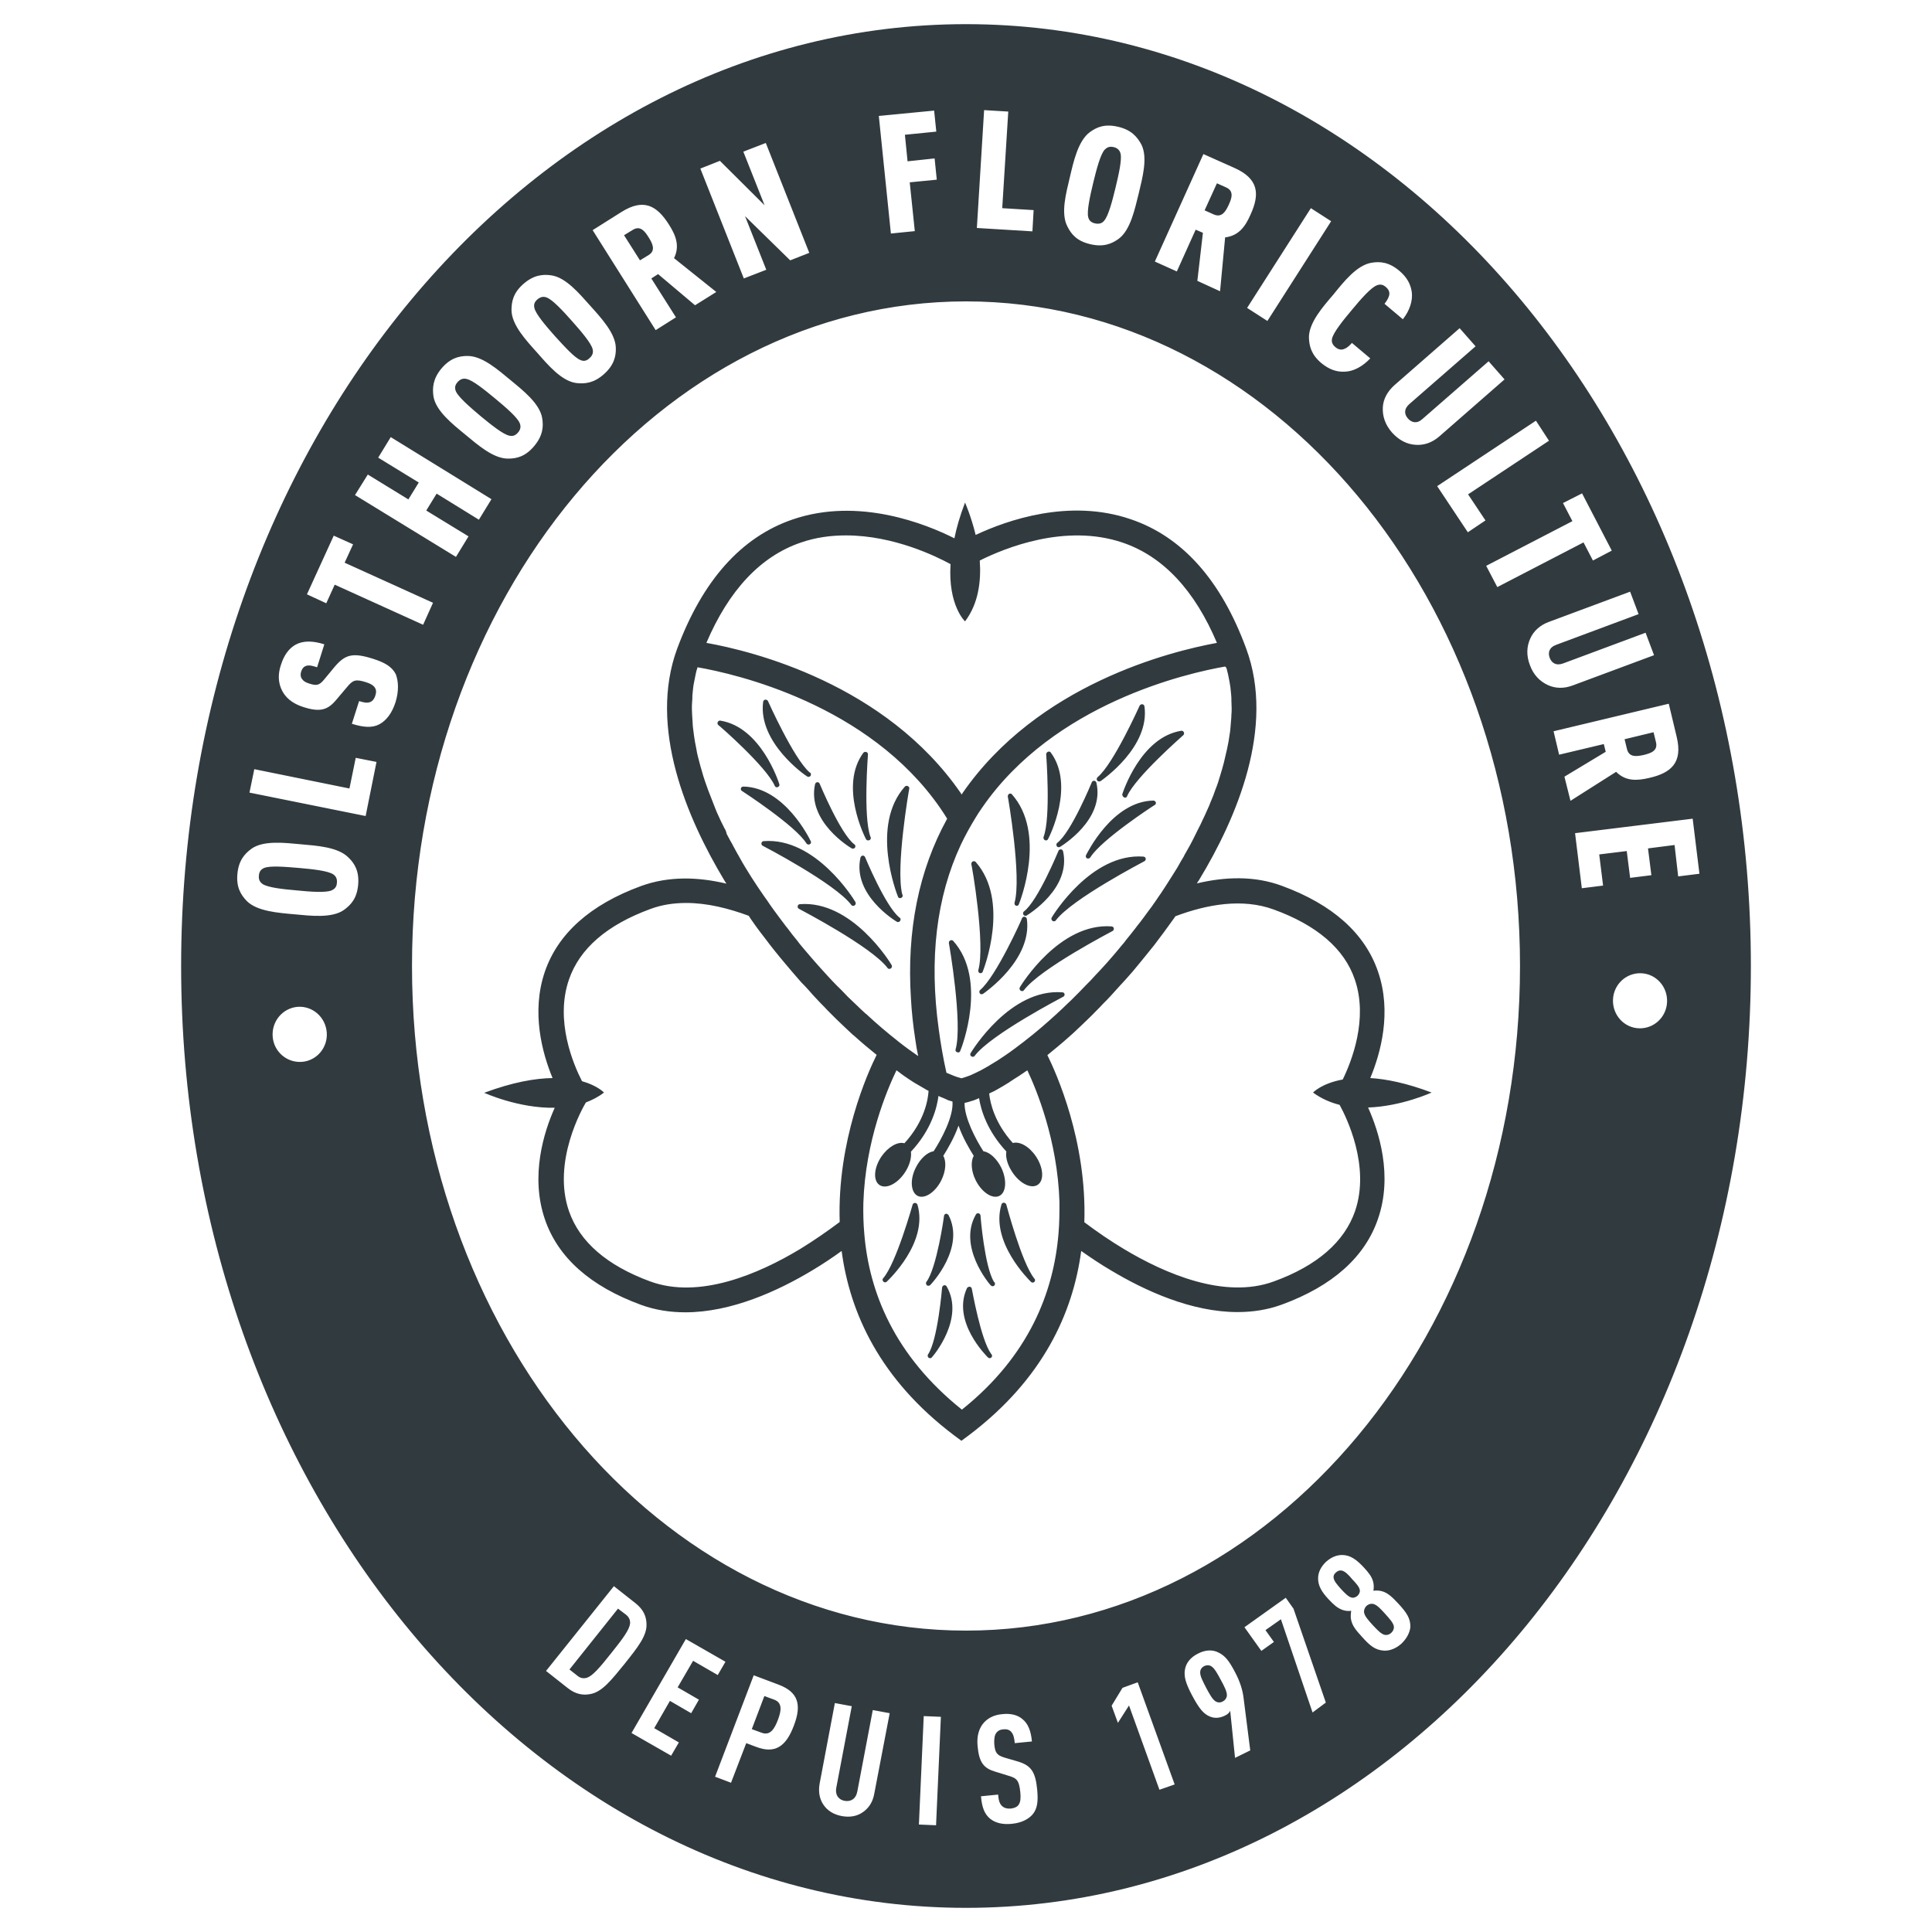 <?xml version="1.0" encoding="utf-8"?>
<!-- Generator: Adobe Illustrator 25.2.1, SVG Export Plug-In . SVG Version: 6.00 Build 0)  -->
<svg version="1.1" id="Calque_1" xmlns="http://www.w3.org/2000/svg" xmlns:xlink="http://www.w3.org/1999/xlink" x="0px" y="0px"
	 viewBox="0 0 80 80" style="enable-background:new 0 0 80 80;" xml:space="preserve">
<style type="text/css">
	.st0{fill:#625246;}
	.st1{fill-rule:evenodd;clip-rule:evenodd;fill:#625246;}
	.st2{fill:#CC0000;}
	.st3{fill:#9E998A;}
	.st4{fill:#FFFFFF;}
	.st5{fill:#BC5351;}
	.st6{fill:#5C5B59;}
	.st7{fill:#005568;}
	.st8{fill-rule:evenodd;clip-rule:evenodd;fill:#005568;}
	.st9{fill:#74613C;}
	.st10{fill:#470044;}
	.st11{fill-rule:evenodd;clip-rule:evenodd;fill:#E00A48;}
	.st12{fill:#313B3F;}
	.st13{fill:#454443;}
	.st14{fill:#251B5B;}
</style>
<path class="st12" d="M35.95,34.8C35.95,34.8,35.95,34.8,35.95,34.8c0.06,0,0.11-0.04,0.11-0.1c0-0.02-0.01-0.04-0.02-0.06
	c-0.3-0.83-0.1-3.38-0.1-3.4c0-0.05-0.02-0.09-0.07-0.1c-0.04-0.02-0.09,0-0.12,0.03c-1.01,1.37,0.06,3.49,0.11,3.58
	C35.88,34.78,35.91,34.8,35.95,34.8z M32.08,32.54c0.02,0.04,0.05,0.06,0.09,0.06c0.01,0,0.02,0,0.04-0.01
	c0.05-0.02,0.08-0.07,0.06-0.12c-0.03-0.1-0.76-2.36-2.44-2.63c-0.05-0.01-0.09,0.02-0.11,0.06c-0.02,0.04-0.01,0.09,0.02,0.12
	C29.77,30.03,31.74,31.75,32.08,32.54z M33.42,32.15c0.02,0.01,0.04,0.02,0.06,0.02c0,0,0,0,0,0c0.06-0.01,0.1-0.04,0.1-0.1
	c0-0.04-0.02-0.08-0.06-0.09c-0.66-0.58-1.71-2.93-1.72-2.95c-0.02-0.04-0.06-0.06-0.11-0.06c-0.05,0.01-0.08,0.04-0.09,0.09
	C31.38,30.74,33.33,32.1,33.42,32.15z M37.89,49.81C37.88,49.81,37.88,49.81,37.89,49.81c-0.05,0-0.09,0.03-0.1,0.07
	c-0.01,0.03-0.68,2.43-1.22,3.05c-0.04,0.04-0.03,0.1,0.01,0.14c0.02,0.02,0.05,0.03,0.07,0.03c0.02,0,0.05-0.01,0.07-0.03
	c0.07-0.07,1.73-1.62,1.27-3.19C37.97,49.84,37.93,49.81,37.89,49.81z M35.27,35.13c0.02,0.01,0.03,0.01,0.05,0.01c0,0,0,0,0,0
	c0.06,0,0.1-0.04,0.1-0.1c0-0.04-0.03-0.08-0.06-0.09c-0.58-0.47-1.41-2.48-1.42-2.5c-0.02-0.04-0.06-0.07-0.1-0.06
	c-0.04,0-0.08,0.04-0.09,0.08C33.41,34.01,35.19,35.09,35.27,35.13z M41.67,49.88c-0.01-0.04-0.05-0.07-0.1-0.08
	c-0.05,0-0.09,0.03-0.1,0.07c-0.48,1.55,1.15,3.14,1.22,3.21c0.02,0.02,0.04,0.03,0.07,0.03c0,0,0,0,0,0c0.06,0,0.1-0.05,0.1-0.1
	c0-0.03-0.02-0.06-0.04-0.08C42.3,52.27,41.68,49.91,41.67,49.88z M40.6,50.33c0-0.04-0.04-0.08-0.08-0.09
	c-0.04-0.01-0.09,0.01-0.11,0.05c-0.76,1.32,0.55,2.87,0.61,2.93c0.02,0.02,0.05,0.04,0.08,0.04c0,0,0,0,0,0
	c0.06,0,0.1-0.04,0.1-0.1c0-0.03-0.01-0.06-0.04-0.08C40.77,52.46,40.6,50.36,40.6,50.33z M49.56,36.58
	c0.03-0.05,0.06-0.1,0.09-0.14c1.56-2.57,3.16-6.33,1.95-9.59c-1.04-2.83-2.65-4.63-4.78-5.35c-2.54-0.87-5.12,0.04-6.42,0.65
	c-0.19-0.78-0.44-1.34-0.44-1.34c-0.21,0.55-0.35,1.03-0.44,1.48c-1.17-0.59-3.96-1.72-6.7-0.78c-2.13,0.73-3.73,2.53-4.78,5.35
	c-1.2,3.26,0.4,7.01,1.95,9.59c0.03,0.05,0.06,0.1,0.09,0.14c-1.17-0.28-2.39-0.32-3.54,0.1c-2.1,0.77-3.44,1.97-3.98,3.55
	c-0.57,1.67-0.11,3.36,0.32,4.4c-0.72,0.01-1.65,0.17-2.83,0.61c0,0,1.42,0.65,2.92,0.62c-0.45,1-1.02,2.82-0.41,4.61
	c0.54,1.59,1.88,2.78,3.98,3.55c0.6,0.22,1.22,0.31,1.84,0.31c1.9,0,3.83-0.88,5.26-1.74c0.4-0.24,0.81-0.51,1.21-0.8
	c0.34,2.56,1.58,5.31,4.65,7.63l0.31,0.23l0.31-0.23c3.07-2.32,4.31-5.07,4.65-7.63c0.4,0.28,0.8,0.55,1.21,0.79
	c1.43,0.86,3.36,1.74,5.26,1.74c0.62,0,1.24-0.09,1.84-0.31c2.1-0.77,3.44-1.97,3.98-3.55c0.62-1.79,0.04-3.61-0.41-4.61
	c1.39-0.05,2.63-0.62,2.63-0.62c-1.03-0.39-1.87-0.56-2.54-0.6c0.43-1.03,0.9-2.73,0.32-4.41c-0.54-1.58-1.88-2.78-3.98-3.55
	C51.95,36.26,50.73,36.3,49.56,36.58z M50.79,27.68c0.02,0.08,0.04,0.16,0.06,0.24c0.02,0.1,0.04,0.2,0.06,0.3
	c0.01,0.08,0.03,0.17,0.04,0.25c0.01,0.1,0.02,0.2,0.03,0.3c0.01,0.09,0.01,0.17,0.01,0.26c0,0.1,0.01,0.2,0.01,0.3
	c0,0.09,0,0.17-0.01,0.26c0,0.1-0.01,0.2-0.02,0.3c-0.01,0.09-0.01,0.17-0.02,0.26c-0.01,0.1-0.02,0.2-0.04,0.3
	c-0.01,0.09-0.03,0.18-0.04,0.26c-0.02,0.1-0.04,0.2-0.06,0.3c-0.02,0.09-0.04,0.17-0.06,0.26c-0.02,0.1-0.05,0.2-0.07,0.3
	c-0.02,0.09-0.05,0.17-0.07,0.26c-0.03,0.1-0.06,0.2-0.09,0.3c-0.03,0.09-0.05,0.17-0.08,0.26c-0.03,0.1-0.07,0.2-0.11,0.3
	c-0.03,0.08-0.06,0.17-0.09,0.25c-0.04,0.1-0.08,0.2-0.12,0.29c-0.03,0.08-0.06,0.16-0.1,0.24c-0.04,0.1-0.09,0.19-0.13,0.29
	c-0.04,0.08-0.07,0.15-0.11,0.23c-0.04,0.1-0.09,0.19-0.14,0.29c-0.04,0.07-0.07,0.14-0.11,0.22c-0.05,0.1-0.1,0.2-0.15,0.3
	c-0.03,0.06-0.07,0.13-0.1,0.19c-0.06,0.11-0.12,0.21-0.18,0.32c-0.03,0.05-0.06,0.1-0.08,0.15c-0.09,0.15-0.18,0.3-0.26,0.45
	c-0.16,0.26-0.32,0.51-0.48,0.76c-0.05,0.08-0.1,0.15-0.15,0.23c-0.04,0.07-0.09,0.13-0.13,0.19c-0.08,0.12-0.16,0.24-0.24,0.35
	c-0.05,0.07-0.1,0.15-0.16,0.22c-0.17,0.23-0.34,0.47-0.52,0.69c-0.02,0.03-0.04,0.05-0.06,0.08c-0.13,0.17-0.26,0.33-0.39,0.49
	c-0.03,0.04-0.06,0.08-0.09,0.12c-0.07,0.08-0.14,0.16-0.21,0.25c-0.12,0.14-0.23,0.28-0.35,0.41c-0.08,0.09-0.15,0.18-0.23,0.26
	c-0.13,0.14-0.25,0.28-0.38,0.41c-0.13,0.15-0.27,0.29-0.41,0.43c-0.09,0.09-0.18,0.19-0.27,0.28c-0.11,0.11-0.22,0.22-0.33,0.33
	c-0.06,0.06-0.13,0.12-0.19,0.18c-0.12,0.12-0.24,0.23-0.37,0.35c-0.01,0.01-0.02,0.01-0.02,0.02c-0.46,0.42-0.9,0.8-1.33,1.13
	c0,0-0.01,0-0.01,0.01c-0.29,0.22-0.56,0.43-0.83,0.61c-0.2,0.14-0.39,0.26-0.58,0.37c-0.04,0.03-0.09,0.05-0.13,0.08
	c-0.06,0.03-0.12,0.07-0.18,0.1c-0.07,0.04-0.14,0.08-0.21,0.11c-0.02,0.01-0.04,0.02-0.06,0.03c-0.1,0.05-0.19,0.09-0.28,0.13
	c-0.13,0.05-0.25,0.09-0.36,0.12c0,0-0.25-0.07-0.38-0.13c0,0,0,0,0,0c-0.08-0.03-0.15-0.06-0.24-0.1
	c-0.14-0.62-0.24-1.22-0.32-1.81c-0.4-2.9-0.1-5.46,0.92-7.64c0.18-0.38,0.38-0.74,0.6-1.1c0.09-0.15,0.18-0.29,0.28-0.43
	c2.98-4.32,8.5-5.57,10.06-5.84C50.77,27.63,50.78,27.66,50.79,27.68z M33.15,22.47c0.63-0.22,1.26-0.3,1.88-0.3
	c1.99,0,3.76,0.88,4.33,1.19c-0.11,1.71,0.6,2.37,0.6,2.37c0.56-0.74,0.67-1.67,0.61-2.52c1.02-0.51,3.54-1.55,5.92-0.74
	c1.67,0.57,2.98,1.97,3.9,4.15c-1.91,0.35-7.42,1.71-10.54,6.23c-0.01,0.02-0.02,0.03-0.03,0.05c-0.01-0.01-0.02-0.03-0.03-0.05
	c-3.12-4.53-8.63-5.89-10.54-6.23C30.18,24.44,31.49,23.04,33.15,22.47z M30,34.3c-0.05-0.1-0.1-0.2-0.15-0.3
	c-0.03-0.07-0.07-0.15-0.1-0.22c-0.05-0.1-0.09-0.2-0.13-0.3c-0.03-0.08-0.06-0.15-0.09-0.23c-0.04-0.1-0.08-0.2-0.12-0.31
	c-0.03-0.08-0.06-0.16-0.09-0.23c-0.04-0.1-0.07-0.21-0.11-0.31c-0.03-0.08-0.05-0.16-0.08-0.24c-0.03-0.1-0.06-0.21-0.09-0.31
	c-0.02-0.08-0.05-0.16-0.07-0.25c-0.03-0.1-0.05-0.21-0.08-0.31c-0.02-0.08-0.04-0.17-0.05-0.25c-0.02-0.11-0.04-0.21-0.06-0.31
	c-0.01-0.08-0.03-0.17-0.04-0.25c-0.01-0.1-0.03-0.21-0.04-0.31c-0.01-0.08-0.02-0.17-0.02-0.25c-0.01-0.1-0.01-0.2-0.02-0.31
	c0-0.09-0.01-0.17-0.01-0.25c0-0.1,0-0.2,0.01-0.31c0.01-0.08,0.01-0.17,0.01-0.25c0.01-0.1,0.02-0.2,0.03-0.3
	c0.01-0.08,0.02-0.17,0.04-0.25c0.02-0.1,0.04-0.2,0.06-0.3c0.02-0.08,0.03-0.16,0.06-0.24c0.01-0.03,0.02-0.05,0.02-0.08
	c1.56,0.27,7.08,1.52,10.06,5.84c0.1,0.14,0.19,0.29,0.28,0.43c-1.18,2.14-1.68,4.64-1.5,7.45c0.03,0.55,0.09,1.11,0.18,1.69
	c0.03,0.23,0.07,0.46,0.12,0.69c-0.26-0.18-0.54-0.38-0.83-0.61c0,0-0.01,0-0.01-0.01c-0.42-0.33-0.86-0.7-1.31-1.12
	c-0.01-0.01-0.03-0.02-0.04-0.03c-0.12-0.11-0.24-0.22-0.36-0.34c-0.07-0.06-0.13-0.13-0.2-0.19c-0.11-0.1-0.22-0.21-0.32-0.32
	c-0.1-0.1-0.19-0.2-0.29-0.29c-0.13-0.13-0.25-0.26-0.38-0.4c-0.13-0.14-0.26-0.29-0.39-0.43c-0.07-0.08-0.15-0.17-0.22-0.25
	c-0.12-0.14-0.24-0.28-0.36-0.42c-0.07-0.08-0.13-0.16-0.2-0.24c-0.03-0.04-0.06-0.08-0.09-0.12c-0.14-0.17-0.27-0.33-0.4-0.51
	c-0.01-0.02-0.03-0.04-0.05-0.06c-0.18-0.23-0.35-0.47-0.53-0.71c-0.05-0.07-0.1-0.14-0.15-0.21c-0.08-0.12-0.16-0.24-0.25-0.36
	c-0.04-0.06-0.09-0.13-0.13-0.19c-0.05-0.07-0.1-0.15-0.15-0.22c-0.17-0.25-0.33-0.51-0.49-0.77c-0.09-0.15-0.18-0.3-0.26-0.45
	c-0.03-0.05-0.05-0.1-0.08-0.14c-0.06-0.11-0.12-0.22-0.18-0.33c-0.03-0.06-0.06-0.12-0.1-0.18c-0.05-0.1-0.11-0.2-0.16-0.3
	C30.07,34.43,30.04,34.36,30,34.3z M34.77,50.6c-0.52,0.39-1.07,0.77-1.64,1.12c-1.71,1.03-4.17,2.09-6.21,1.34
	c-1.79-0.66-2.92-1.64-3.36-2.91c-0.71-2.05,0.57-4.28,0.7-4.5c0.26-0.1,0.52-0.23,0.75-0.41c0,0-0.27-0.29-0.91-0.47
	c-0.36-0.7-1.13-2.51-0.54-4.21c0.44-1.28,1.57-2.26,3.37-2.92c0.48-0.18,0.98-0.25,1.49-0.25c0.86,0,1.74,0.22,2.58,0.53
	c0.03,0.04,0.06,0.08,0.08,0.12c0.07,0.1,0.14,0.2,0.21,0.3c0.12,0.16,0.24,0.33,0.37,0.49c0.07,0.1,0.15,0.19,0.22,0.29
	c0.13,0.17,0.27,0.34,0.4,0.5c0.07,0.08,0.13,0.16,0.2,0.24c0.19,0.23,0.39,0.46,0.58,0.68c0.08,0.1,0.17,0.19,0.26,0.28
	c0.12,0.13,0.24,0.26,0.35,0.39c0.1,0.11,0.21,0.22,0.31,0.33c0.1,0.1,0.2,0.2,0.29,0.3c0.11,0.11,0.23,0.23,0.34,0.34
	c0.08,0.08,0.17,0.16,0.25,0.24c0.12,0.12,0.25,0.23,0.37,0.35c0.05,0.05,0.1,0.09,0.15,0.13c0.31,0.28,0.62,0.54,0.92,0.78
	C35.93,44.42,34.66,47.24,34.77,50.6z M43.83,51.08c-0.2,2.41-1.21,5.06-4,7.29c-2.81-2.25-3.84-4.88-4.04-7.27
	c-0.04-0.44-0.05-0.87-0.04-1.29c0.08-2.57,0.99-4.7,1.37-5.49c0.06,0.04,0.13,0.09,0.19,0.14c0.04,0.03,0.07,0.05,0.11,0.08
	c0.14,0.1,0.28,0.19,0.42,0.28c0.02,0.01,0.03,0.02,0.05,0.03c0.15,0.09,0.29,0.17,0.43,0.25c0,0,0,0,0,0
	c0.04,0.03,0.09,0.05,0.13,0.07c-0.02,0.33-0.15,1.24-1,2.17c-0.28-0.08-0.68,0.15-0.96,0.56c-0.31,0.47-0.34,0.99-0.07,1.17
	c0.27,0.18,0.74-0.05,1.05-0.52c0.2-0.3,0.28-0.62,0.25-0.86c0.85-0.91,1.08-1.83,1.14-2.31c0.05,0.03,0.11,0.05,0.16,0.07
	c0.05,0.02,0.1,0.04,0.14,0.06c0.01,0.01,0.03,0.01,0.04,0.02c0.04,0.02,0.09,0.04,0.13,0.05c0.04,0.01,0.07,0.02,0.11,0.03
	c0.05,0.62-0.46,1.57-0.78,2.06c-0.26,0.04-0.55,0.3-0.74,0.68c-0.25,0.5-0.21,1.02,0.08,1.17c0.29,0.14,0.73-0.15,0.98-0.65
	c0.19-0.39,0.21-0.78,0.08-1.01c0.17-0.27,0.45-0.74,0.63-1.25c0.18,0.51,0.46,0.98,0.63,1.25c-0.13,0.23-0.11,0.63,0.08,1.01
	c0.25,0.5,0.69,0.79,0.98,0.65c0.29-0.14,0.32-0.67,0.08-1.17c-0.19-0.38-0.48-0.64-0.74-0.68c-0.31-0.48-0.79-1.38-0.78-2
	c0.1-0.02,0.21-0.05,0.32-0.09c0.01,0,0.02,0,0.04-0.01c0,0,0,0,0,0c0,0,0,0,0,0c0,0,0,0,0,0c0.04-0.02,0.09-0.03,0.13-0.05
	c0.01,0,0.02-0.01,0.02-0.01c0.03-0.01,0.06-0.02,0.09-0.04c0.08,0.51,0.34,1.36,1.13,2.21c-0.04,0.24,0.05,0.56,0.25,0.86
	c0.31,0.47,0.78,0.7,1.05,0.52c0.27-0.18,0.24-0.7-0.07-1.17c-0.28-0.42-0.68-0.64-0.96-0.56c-0.75-0.83-0.94-1.65-0.98-2.05
	c0.02-0.01,0.04-0.02,0.06-0.03c0.05-0.02,0.1-0.05,0.15-0.07c0.05-0.03,0.11-0.06,0.16-0.09c0,0,0,0,0,0
	c0.14-0.08,0.28-0.16,0.42-0.25c0.02-0.01,0.04-0.02,0.06-0.04c0.14-0.09,0.27-0.18,0.42-0.27c0.04-0.03,0.08-0.06,0.12-0.08
	c0.06-0.04,0.12-0.09,0.19-0.13c0.37,0.78,1.25,2.89,1.33,5.45C43.87,50.2,43.87,50.63,43.83,51.08z M56.1,40.56
	c0.56,1.63-0.13,3.38-0.5,4.14c-0.88,0.16-1.23,0.54-1.23,0.54c0.34,0.25,0.71,0.41,1.1,0.51c0.28,0.51,1.28,2.53,0.64,4.4
	c-0.44,1.27-1.57,2.26-3.36,2.91c-2.04,0.75-4.51-0.32-6.21-1.34c-0.57-0.34-1.12-0.72-1.64-1.11c0.11-3.37-1.17-6.19-1.53-6.92
	c0.29-0.24,0.59-0.48,0.89-0.75c0.06-0.05,0.12-0.11,0.18-0.16c0.12-0.11,0.23-0.22,0.35-0.33c0.09-0.09,0.18-0.17,0.27-0.26
	c0.11-0.11,0.22-0.21,0.32-0.32c0.1-0.1,0.21-0.21,0.31-0.32c0.1-0.1,0.2-0.2,0.3-0.31c0.13-0.14,0.25-0.28,0.38-0.42
	c0.08-0.08,0.15-0.17,0.23-0.25c0.2-0.22,0.4-0.45,0.59-0.69c0.06-0.07,0.12-0.15,0.18-0.22c0.14-0.17,0.28-0.35,0.42-0.52
	c0.07-0.09,0.14-0.19,0.21-0.28c0.13-0.17,0.25-0.33,0.37-0.5c0.07-0.1,0.14-0.19,0.21-0.29c0.03-0.04,0.06-0.08,0.09-0.13
	c1.33-0.5,2.78-0.75,4.07-0.28C54.53,38.31,55.67,39.29,56.1,40.56z M40.24,53.36c-0.01-0.04-0.04-0.08-0.09-0.08
	c-0.04,0-0.09,0.02-0.11,0.06c-0.64,1.38,0.81,2.81,0.87,2.87c0.02,0.02,0.05,0.03,0.07,0.03c0,0,0,0,0,0c0.05,0,0.1-0.04,0.1-0.1
	c0-0.03-0.02-0.06-0.04-0.08C40.61,55.47,40.25,53.39,40.24,53.36z M39.17,50.26c-0.04,0.01-0.08,0.04-0.08,0.09
	c0,0.02-0.3,2.16-0.73,2.73c-0.03,0.04-0.02,0.1,0.02,0.14c0.02,0.02,0.04,0.02,0.07,0.02c0.03,0,0.05-0.01,0.07-0.03
	c0.06-0.06,1.45-1.54,0.76-2.89C39.25,50.28,39.21,50.25,39.17,50.26z M39.09,53.22c-0.04,0.01-0.07,0.05-0.08,0.09
	c0,0.02-0.18,2.18-0.58,2.77c-0.03,0.04-0.02,0.1,0.02,0.14c0.02,0.01,0.04,0.02,0.06,0.02c0.03,0,0.06-0.01,0.08-0.04
	c0.06-0.06,1.37-1.61,0.61-2.93C39.18,53.23,39.13,53.21,39.09,53.22z M43.99,41.09c-2.16-0.17-3.74,2.42-3.8,2.52
	c-0.03,0.05-0.01,0.11,0.03,0.13c0.02,0.01,0.04,0.02,0.06,0.02c0.03,0,0.06-0.01,0.08-0.04c0.67-0.89,3.64-2.43,3.67-2.45
	c0.04-0.02,0.06-0.06,0.05-0.11C44.07,41.12,44.04,41.09,43.99,41.09z M47.35,35.47c-2.16-0.16-3.74,2.42-3.8,2.52
	c-0.03,0.05-0.01,0.11,0.03,0.14c0.02,0.01,0.04,0.02,0.06,0.02c0.03,0,0.06-0.01,0.08-0.04c0.67-0.89,3.64-2.43,3.67-2.45
	c0.04-0.02,0.06-0.07,0.05-0.11C47.44,35.51,47.4,35.48,47.35,35.47z M40.59,40.99c-0.04,0.03-0.05,0.09-0.02,0.14
	c0.02,0.03,0.05,0.04,0.08,0.04c0.02,0,0.04-0.01,0.06-0.02c0.08-0.06,2.04-1.41,1.81-3.1c-0.01-0.04-0.04-0.08-0.09-0.09
	c-0.05-0.01-0.09,0.02-0.11,0.06C42.32,38.05,41.25,40.43,40.59,40.99z M40.51,40.17c-0.01,0.05,0.01,0.11,0.06,0.12
	c0.01,0,0.02,0.01,0.03,0.01c0.04,0,0.08-0.03,0.09-0.06c0.05-0.12,1.14-2.93-0.29-4.55c-0.03-0.03-0.08-0.04-0.12-0.02
	c-0.04,0.02-0.06,0.06-0.06,0.11C40.24,35.81,40.81,39.11,40.51,40.17z M46.03,38.36c-2.16-0.16-3.74,2.42-3.8,2.52
	c-0.03,0.05-0.01,0.11,0.03,0.14c0.02,0.01,0.04,0.02,0.06,0.02c0.03,0,0.06-0.01,0.08-0.04c0.67-0.89,3.64-2.43,3.67-2.45
	c0.04-0.02,0.06-0.07,0.05-0.11C46.12,38.4,46.08,38.37,46.03,38.36z M42.51,37.91c0.08-0.05,1.85-1.13,1.51-2.66
	c-0.01-0.04-0.05-0.08-0.09-0.08c-0.04,0-0.09,0.02-0.1,0.06c-0.01,0.02-0.85,2.07-1.43,2.51c-0.04,0.03-0.05,0.09-0.02,0.14
	c0.02,0.03,0.05,0.04,0.08,0.04C42.48,37.93,42.5,37.92,42.51,37.91z M39.47,38.96c-0.03-0.03-0.08-0.04-0.12-0.02
	c-0.04,0.02-0.06,0.06-0.06,0.11c0.01,0.03,0.58,3.33,0.28,4.4c-0.02,0.05,0.01,0.11,0.07,0.12c0.01,0,0.02,0.01,0.03,0.01
	c0.04,0,0.08-0.02,0.09-0.06C39.82,43.39,40.91,40.57,39.47,38.96z M46.55,33.02c0.01,0,0.02,0.01,0.03,0.01
	c0.04,0,0.08-0.02,0.09-0.06c0.34-0.79,2.31-2.51,2.33-2.53c0.03-0.03,0.04-0.08,0.02-0.12c-0.02-0.04-0.06-0.07-0.11-0.06
	c-1.68,0.27-2.41,2.54-2.44,2.63C46.47,32.94,46.5,33,46.55,33.02z M41.79,32.87c-0.04,0.02-0.06,0.06-0.06,0.11
	c0.01,0.03,0.58,3.33,0.28,4.4c-0.01,0.05,0.01,0.11,0.06,0.12c0.01,0,0.02,0.01,0.03,0.01c0.04,0,0.08-0.03,0.09-0.07
	c0.05-0.12,1.15-2.93-0.29-4.55C41.88,32.86,41.83,32.85,41.79,32.87z M37.27,37.19C37.27,37.19,37.27,37.19,37.27,37.19
	c0.05,0,0.11-0.04,0.11-0.1c0-0.02-0.01-0.04-0.02-0.06c-0.28-1.1,0.28-4.34,0.29-4.37c0.01-0.04-0.01-0.09-0.06-0.11
	c-0.04-0.02-0.09-0.01-0.12,0.02c-1.44,1.61-0.34,4.43-0.29,4.55C37.19,37.17,37.23,37.19,37.27,37.19z M45.52,32.36
	c0.02,0,0.04-0.01,0.06-0.02c0.08-0.06,2.04-1.41,1.81-3.09c-0.01-0.05-0.04-0.08-0.09-0.09c-0.04,0-0.09,0.02-0.11,0.06
	c-0.01,0.02-1.08,2.41-1.74,2.96c-0.04,0.03-0.05,0.1-0.02,0.14C45.46,32.35,45.49,32.36,45.52,32.36z M47.76,33.15
	c-1.7,0.03-2.74,2.17-2.79,2.26c-0.02,0.05-0.01,0.11,0.04,0.13c0.02,0.01,0.03,0.01,0.05,0.01c0.03,0,0.07-0.02,0.09-0.05
	c0.45-0.73,2.64-2.16,2.67-2.17c0.04-0.02,0.05-0.07,0.04-0.11C47.84,33.18,47.8,33.15,47.76,33.15z M33.12,37.44
	c-0.05,0-0.08,0.04-0.09,0.08c-0.01,0.04,0.01,0.09,0.05,0.11c0.03,0.02,3,1.56,3.67,2.45c0.02,0.03,0.05,0.04,0.08,0.04
	c0.02,0,0.04-0.01,0.06-0.02c0.04-0.03,0.06-0.09,0.03-0.14C36.86,39.85,35.27,37.27,33.12,37.44z M43.27,34.79
	c0.01,0,0.03,0.01,0.04,0.01c0.04,0,0.07-0.02,0.09-0.06c0.05-0.09,1.12-2.21,0.11-3.58c-0.03-0.04-0.07-0.05-0.12-0.03
	c-0.04,0.02-0.07,0.06-0.07,0.1c0,0.03,0.2,2.63-0.11,3.43C43.2,34.71,43.22,34.77,43.27,34.79z M37.24,37.99
	c-0.58-0.47-1.41-2.48-1.42-2.5c-0.02-0.04-0.06-0.07-0.1-0.06c-0.04,0-0.08,0.04-0.09,0.08c-0.34,1.54,1.44,2.62,1.51,2.66
	c0.02,0.01,0.03,0.01,0.05,0.01c0,0,0,0,0,0c0.05,0,0.1-0.05,0.1-0.1C37.3,38.05,37.28,38.01,37.24,37.99z M33.39,34.92
	c0.02,0.03,0.05,0.05,0.09,0.05c0.02,0,0.03,0,0.05-0.01c0.05-0.03,0.07-0.08,0.04-0.13c-0.04-0.09-1.08-2.23-2.79-2.26
	c-0.05,0-0.09,0.03-0.1,0.07c-0.01,0.04,0,0.09,0.04,0.11C30.75,32.77,32.94,34.19,33.39,34.92z M35.25,37.47
	c0.02,0.03,0.05,0.04,0.08,0.04c0.02,0,0.04-0.01,0.06-0.02c0.04-0.03,0.06-0.09,0.03-0.14c-0.06-0.11-1.65-2.69-3.8-2.52
	c-0.05,0-0.08,0.04-0.09,0.08c-0.01,0.04,0.01,0.09,0.05,0.11C31.6,35.03,34.58,36.58,35.25,37.47z M43.78,34.9
	c-0.04,0.03-0.05,0.09-0.02,0.14c0.02,0.03,0.05,0.04,0.08,0.04c0.02,0,0.04,0,0.05-0.01c0.08-0.05,1.86-1.13,1.51-2.66
	c-0.01-0.04-0.05-0.08-0.09-0.08c-0.04,0-0.09,0.02-0.1,0.06C45.2,32.41,44.36,34.46,43.78,34.9z M68.07,31.26
	c0.27-0.07,0.59-0.16,0.5-0.53l-0.1-0.41l-1.2,0.29l0.1,0.41C67.46,31.38,67.79,31.32,68.07,31.26z M50.88,8.48
	c0.12-0.26,0.23-0.57-0.11-0.72l-0.38-0.17l-0.51,1.12l0.38,0.17C50.6,9.03,50.76,8.74,50.88,8.48z M45.34,9.25
	c0.18,0.04,0.3-0.01,0.38-0.11c0.17-0.19,0.33-0.78,0.47-1.36c0.14-0.58,0.27-1.17,0.21-1.42c-0.03-0.12-0.11-0.23-0.29-0.27
	c-0.18-0.04-0.28,0.02-0.37,0.11c-0.17,0.19-0.33,0.78-0.47,1.36C45.13,8.14,45,8.74,45.06,8.99C45.09,9.11,45.16,9.21,45.34,9.25z
	 M40,1C22.05,1,7.5,18.46,7.5,40c0,21.54,14.55,39,32.5,39c17.95,0,32.5-17.46,32.5-39C72.5,18.46,57.95,1,40,1z M65.51,20.43
	l1.23,2.37l-0.78,0.41l-0.39-0.75L62,24.31l-0.46-0.88l3.57-1.85l-0.39-0.75L65.51,20.43z M64.14,18.25l-3.35,2.22l0.72,1.08
	l-0.73,0.49l-1.27-1.91l4.09-2.71L64.14,18.25z M61.1,14.34l-2.74,2.39c-0.24,0.21-0.21,0.43-0.06,0.6c0.15,0.17,0.37,0.23,0.6,0.02
	l2.74-2.39l0.66,0.75l-2.7,2.36c-0.3,0.26-0.63,0.37-0.97,0.35c-0.38-0.02-0.71-0.2-0.99-0.51c-0.28-0.32-0.4-0.67-0.38-1.05
	c0.02-0.34,0.19-0.65,0.48-0.91l2.7-2.36L61.1,14.34z M56.79,10.88c0.35-0.06,0.72-0.03,1.15,0.33c0.32,0.27,0.47,0.55,0.52,0.89
	c0.04,0.35-0.08,0.75-0.37,1.12l-0.76-0.64c0.08-0.11,0.16-0.22,0.19-0.34c0.03-0.13,0-0.24-0.14-0.36
	c-0.14-0.12-0.26-0.11-0.38-0.06c-0.24,0.1-0.64,0.55-1.02,1.01c-0.38,0.45-0.76,0.93-0.82,1.18c-0.03,0.12-0.01,0.24,0.13,0.36
	c0.14,0.12,0.27,0.13,0.39,0.07c0.11-0.04,0.21-0.14,0.3-0.24l0.76,0.64c-0.32,0.34-0.7,0.54-1.05,0.55
	c-0.34,0.02-0.65-0.09-0.97-0.35c-0.43-0.36-0.51-0.72-0.52-1.07c0-0.61,0.58-1.27,1.01-1.77C55.63,11.68,56.18,10.98,56.79,10.88z
	 M55.12,9.16l-2.64,4.13l-0.84-0.54l2.64-4.13L55.12,9.16z M49.83,6.38l1.3,0.58c0.99,0.45,1.04,1.08,0.65,1.93
	c-0.21,0.48-0.48,0.87-1.05,0.94l-0.21,2.23l-0.94-0.43l0.23-1.99l-0.3-0.13l-0.78,1.73l-0.91-0.41L49.83,6.38z M44.3,7.34
	c0.15-0.64,0.34-1.51,0.83-1.87c0.29-0.21,0.62-0.35,1.17-0.22c0.55,0.13,0.79,0.42,0.96,0.73c0.28,0.55,0.04,1.4-0.11,2.04
	c-0.16,0.64-0.34,1.51-0.83,1.87c-0.29,0.21-0.64,0.35-1.18,0.22c-0.55-0.13-0.78-0.41-0.94-0.73C43.91,8.83,44.15,7.98,44.3,7.34z
	 M40.75,4.56l1,0.06l-0.25,4l1.3,0.08l-0.05,0.88l-2.3-0.14L40.75,4.56z M38.68,4.58l0.09,0.87l-1.3,0.13l0.11,1.1l1.12-0.12
	l0.09,0.88l-1.12,0.11l0.21,2.02l-0.99,0.1l-0.5-4.87L38.68,4.58z M29.81,6.66l1.85,1.84l-0.88-2.22l0.93-0.36l1.8,4.55l-0.79,0.31
	l-1.87-1.83l0.88,2.22l-0.93,0.36L29,6.98L29.81,6.66z M25.73,8.78C26.65,8.2,27.2,8.51,27.7,9.3c0.28,0.44,0.46,0.88,0.21,1.39
	l1.75,1.4l-0.88,0.55l-1.53-1.29l-0.28,0.18l1.02,1.61l-0.84,0.53l-2.61-4.14L25.73,8.78z M21.67,11.76
	c0.42-0.37,0.8-0.41,1.15-0.36c0.61,0.08,1.18,0.77,1.62,1.26c0.44,0.49,1.05,1.14,1.06,1.75c0.01,0.35-0.08,0.72-0.5,1.09
	c-0.42,0.37-0.79,0.4-1.14,0.36c-0.61-0.08-1.18-0.76-1.62-1.26c-0.44-0.49-1.05-1.14-1.06-1.75
	C21.18,12.49,21.25,12.13,21.67,11.76z M18.27,15.27c0.36-0.43,0.72-0.53,1.08-0.53c0.62-0.01,1.28,0.58,1.79,1
	c0.51,0.42,1.21,0.97,1.31,1.57c0.06,0.35,0.03,0.73-0.33,1.16c-0.36,0.43-0.72,0.52-1.07,0.52c-0.62,0.01-1.28-0.58-1.79-1
	c-0.51-0.42-1.21-0.97-1.31-1.57C17.9,16.07,17.92,15.7,18.27,15.27z M15.23,19.65l1.68,1.03l0.43-0.7l-1.68-1.03l0.52-0.85
	l4.17,2.57l-0.52,0.85l-1.75-1.08l-0.43,0.7l1.75,1.07l-0.52,0.85L14.7,20.5L15.23,19.65z M13.82,22.18l0.8,0.36l-0.35,0.76
	l3.66,1.66l-0.41,0.91l-3.66-1.66l-0.35,0.77l-0.8-0.37L13.82,22.18z M12.49,43.97c-0.62,0.04-1.16-0.43-1.2-1.06
	c-0.04-0.63,0.42-1.17,1.04-1.22c0.62-0.04,1.15,0.43,1.2,1.06C13.58,43.38,13.11,43.93,12.49,43.97z M14.83,36.64
	c-0.05,0.56-0.3,0.83-0.59,1.04c-0.5,0.35-1.39,0.24-2.04,0.18c-0.66-0.06-1.55-0.12-1.98-0.55c-0.25-0.26-0.44-0.57-0.39-1.12
	c0.05-0.56,0.3-0.84,0.59-1.05c0.5-0.35,1.38-0.24,2.04-0.18c0.66,0.06,1.55,0.11,1.98,0.56C14.69,35.76,14.88,36.09,14.83,36.64z
	 M15.14,33.79l-4.81-0.97l0.2-0.97l3.94,0.8l0.26-1.27l0.86,0.17L15.14,33.79z M16.38,29.07c-0.15,0.47-0.39,0.77-0.67,0.92
	c-0.3,0.16-0.66,0.13-1.14-0.02l0.3-0.94c0.19,0.06,0.33,0.09,0.46,0.04c0.08-0.03,0.16-0.11,0.21-0.26
	c0.05-0.15,0.04-0.25-0.02-0.34c-0.06-0.09-0.17-0.16-0.36-0.22c-0.44-0.14-0.55-0.09-0.79,0.2l-0.44,0.52
	c-0.35,0.42-0.66,0.54-1.39,0.3c-0.43-0.14-0.75-0.39-0.9-0.76c-0.12-0.29-0.13-0.61-0.01-0.97c0.13-0.42,0.34-0.69,0.6-0.84
	c0.32-0.18,0.73-0.17,1.2-0.02l-0.3,0.95c-0.16-0.05-0.31-0.1-0.45-0.06c-0.09,0.03-0.16,0.09-0.21,0.24
	c-0.04,0.13-0.02,0.24,0.04,0.31c0.06,0.09,0.15,0.14,0.31,0.19c0.29,0.09,0.4,0.07,0.6-0.17l0.43-0.52
	c0.44-0.52,0.75-0.61,1.6-0.34c0.47,0.15,0.78,0.32,0.94,0.64C16.5,28.21,16.52,28.61,16.38,29.07z M24.43,70.15
	c-0.27,0.05-0.58,0.02-0.92-0.25l-0.9-0.71l2.81-3.51l0.9,0.71c0.34,0.27,0.44,0.56,0.45,0.84c0.03,0.5-0.37,0.99-0.91,1.67
	C25.32,69.56,24.93,70.07,24.43,70.15z M28.62,70.94l-0.88-0.51l-0.65,1.13l1.02,0.59l-0.32,0.55l-1.64-0.94l2.25-3.89l1.64,0.94
	l-0.32,0.55l-1.02-0.59l-0.64,1.1l0.88,0.51L28.62,70.94z M32.87,71.46c-0.32,0.85-0.77,1.18-1.57,0.87l-0.4-0.15l-0.63,1.64
	l-0.66-0.25l1.6-4.2l1.06,0.4C33.04,70.07,33.21,70.58,32.87,71.46z M36.2,74.28c-0.06,0.34-0.23,0.59-0.46,0.75
	c-0.25,0.18-0.55,0.23-0.88,0.17c-0.33-0.06-0.6-0.22-0.77-0.48c-0.16-0.24-0.21-0.54-0.15-0.87l0.63-3.33l0.7,0.13l-0.64,3.37
	c-0.06,0.32,0.11,0.51,0.35,0.55c0.24,0.04,0.46-0.07,0.52-0.39l0.64-3.37l0.7,0.13L36.2,74.28z M38.76,75.58l-0.71-0.03l0.2-4.49
	l0.71,0.03L38.76,75.58z M42.75,75.14c-0.17,0.19-0.45,0.34-0.85,0.38c-0.39,0.04-0.69-0.04-0.9-0.21
	c-0.23-0.19-0.34-0.46-0.38-0.93l0.71-0.07c0.02,0.24,0.06,0.39,0.18,0.49c0.07,0.06,0.18,0.1,0.34,0.09
	c0.16-0.02,0.27-0.07,0.33-0.16c0.08-0.12,0.09-0.27,0.07-0.51c-0.05-0.48-0.13-0.59-0.49-0.69l-0.55-0.17
	c-0.47-0.14-0.67-0.37-0.73-1.06c-0.04-0.4,0.05-0.74,0.27-0.98c0.18-0.19,0.42-0.31,0.74-0.34c0.36-0.04,0.63,0.03,0.83,0.19
	c0.26,0.2,0.37,0.52,0.41,0.94l-0.71,0.07c-0.02-0.2-0.05-0.36-0.15-0.47c-0.07-0.08-0.18-0.12-0.33-0.1
	c-0.15,0.01-0.23,0.07-0.29,0.15c-0.07,0.1-0.09,0.26-0.08,0.45c0.03,0.36,0.1,0.47,0.43,0.57l0.55,0.16
	c0.56,0.17,0.73,0.44,0.8,1.19C42.99,74.58,42.96,74.9,42.75,75.14z M48.01,74.11l-1.26-3.49l-0.46,0.72l-0.26-0.71l0.45-0.74
	l0.63-0.23l1.53,4.23L48.01,74.11z M51.14,72.79l-0.2-1.95c-0.04,0.09-0.12,0.15-0.2,0.19c-0.21,0.11-0.44,0.14-0.66,0.04
	c-0.24-0.11-0.41-0.29-0.72-0.87c-0.28-0.53-0.33-0.78-0.3-1.03c0.04-0.31,0.24-0.54,0.53-0.69c0.32-0.17,0.62-0.18,0.87-0.05
	c0.28,0.14,0.44,0.35,0.69,0.83c0.19,0.36,0.3,0.71,0.34,1.02l0.28,2.2L51.14,72.79z M54.35,70.91l-1.31-3.86l-0.64,0.45l0.35,0.49
	l-0.52,0.37l-0.7-0.98l1.71-1.22l0.32,0.45l1.34,3.89L54.35,70.91z M58.03,68.06c-0.2,0.18-0.46,0.3-0.71,0.29
	c-0.38-0.02-0.6-0.21-0.93-0.58c-0.26-0.28-0.39-0.46-0.44-0.68c-0.03-0.12-0.02-0.25,0-0.39c-0.13,0.02-0.26,0-0.37-0.04
	c-0.21-0.08-0.35-0.21-0.56-0.43c-0.3-0.32-0.45-0.58-0.44-0.9c0.01-0.25,0.13-0.47,0.33-0.66c0.2-0.18,0.44-0.29,0.69-0.28
	c0.32,0.01,0.57,0.19,0.87,0.51c0.21,0.23,0.33,0.38,0.39,0.6c0.03,0.12,0.03,0.24,0.01,0.37c0.14-0.02,0.26-0.01,0.39,0.03
	c0.21,0.07,0.38,0.22,0.64,0.5c0.33,0.36,0.51,0.6,0.5,0.98C58.37,67.63,58.23,67.87,58.03,68.06z M40,67.52
	C27.33,67.52,17.06,55.2,17.06,40c0-15.2,10.27-27.52,22.94-27.52c12.67,0,22.94,12.32,22.94,27.52C62.94,55.2,52.67,67.52,40,67.52
	z M63.35,27.54c-0.15-0.39-0.14-0.77,0.02-1.11c0.14-0.31,0.41-0.55,0.77-0.68l3.36-1.25l0.35,0.93l-3.41,1.27
	c-0.3,0.11-0.35,0.33-0.27,0.54c0.08,0.21,0.26,0.34,0.56,0.23l3.41-1.27l0.35,0.93l-3.36,1.25c-0.37,0.14-0.72,0.13-1.03-0.01
	C63.75,28.21,63.49,27.93,63.35,27.54z M64.78,32.16l1.71-1.03l-0.08-0.32l-1.85,0.44l-0.23-0.97l4.77-1.14l0.33,1.38
	c0.25,1.05-0.22,1.48-1.13,1.69c-0.51,0.12-0.98,0.15-1.38-0.25l-1.89,1.2L64.78,32.16z M67.87,42.58c-0.62-0.02-1.1-0.55-1.08-1.18
	c0.02-0.63,0.54-1.12,1.16-1.1c0.62,0.02,1.1,0.55,1.08,1.18C69.01,42.11,68.49,42.6,67.87,42.58z M69.34,34.99l-1.1,0.14l0.14,1.11
	l-0.88,0.11l-0.14-1.11l-1.14,0.14l0.16,1.29l-0.88,0.11l-0.28-2.28l4.87-0.6l0.28,2.28l-0.88,0.11L69.34,34.99z M25.59,66.61
	l-2.01,2.52l0.33,0.26c0.13,0.11,0.27,0.12,0.4,0.08c0.23-0.08,0.52-0.41,1.01-1.03c0.49-0.61,0.74-0.96,0.77-1.21
	c0.01-0.13-0.03-0.26-0.17-0.37L25.59,66.61z M13.79,36.2c-0.22-0.14-0.82-0.21-1.41-0.26c-0.59-0.05-1.2-0.1-1.44,0
	c-0.12,0.05-0.21,0.14-0.22,0.32c-0.02,0.18,0.06,0.28,0.16,0.35c0.22,0.14,0.82,0.21,1.41,0.26c0.59,0.06,1.2,0.1,1.44,0
	c0.11-0.05,0.21-0.13,0.22-0.31C13.97,36.38,13.9,36.27,13.79,36.2z M50.13,68.98c-0.09-0.04-0.18-0.03-0.27,0.01
	c-0.09,0.05-0.15,0.12-0.16,0.22c-0.03,0.17,0.12,0.43,0.24,0.67c0.13,0.24,0.27,0.52,0.43,0.59c0.09,0.04,0.19,0.03,0.27-0.02
	c0.08-0.04,0.14-0.12,0.16-0.21c0.03-0.17-0.12-0.44-0.25-0.68C50.42,69.32,50.29,69.06,50.13,68.98z M32.06,70.38l-0.41-0.15
	l-0.52,1.37l0.41,0.15c0.35,0.13,0.53-0.16,0.67-0.53C32.35,70.85,32.41,70.51,32.06,70.38z M26.86,9.83
	c-0.15-0.24-0.34-0.51-0.66-0.31l-0.36,0.22l0.66,1.04l0.36-0.22C27.17,10.37,27.01,10.07,26.86,9.83z M19.9,17.23
	c0.46,0.38,0.94,0.76,1.19,0.81c0.12,0.03,0.24,0.01,0.36-0.13c0.12-0.14,0.12-0.27,0.07-0.39c-0.1-0.24-0.56-0.64-1.02-1.02
	c-0.46-0.38-0.93-0.76-1.19-0.81c-0.12-0.03-0.25,0-0.37,0.14c-0.12,0.14-0.11,0.26-0.06,0.38C18.99,16.45,19.45,16.85,19.9,17.23z
	 M24.04,14.91c0.11,0.05,0.24,0.05,0.37-0.08c0.14-0.12,0.16-0.25,0.13-0.37c-0.06-0.25-0.46-0.72-0.85-1.16
	c-0.39-0.44-0.81-0.89-1.05-0.98c-0.12-0.05-0.25-0.04-0.39,0.08c-0.14,0.12-0.15,0.24-0.12,0.36c0.06,0.25,0.46,0.72,0.85,1.16
	C23.39,14.37,23.8,14.82,24.04,14.91z M56.84,66.41c-0.09-0.01-0.18,0.02-0.25,0.08c-0.07,0.06-0.11,0.16-0.11,0.25
	c0.01,0.17,0.18,0.35,0.37,0.56c0.18,0.19,0.35,0.38,0.51,0.4c0.09,0.01,0.18-0.02,0.25-0.09c0.07-0.06,0.11-0.15,0.11-0.24
	c-0.01-0.16-0.19-0.35-0.36-0.54C57.17,66.62,57.01,66.44,56.84,66.41z M55.54,65.03c-0.08-0.01-0.15,0.02-0.22,0.08
	c-0.07,0.06-0.11,0.13-0.1,0.21c0.01,0.15,0.17,0.32,0.31,0.48c0.15,0.16,0.32,0.35,0.48,0.36c0.07,0,0.14-0.03,0.2-0.08
	c0.06-0.06,0.09-0.12,0.1-0.19c0.01-0.16-0.17-0.34-0.32-0.5C55.85,65.22,55.69,65.05,55.54,65.03z"/>
</svg>
